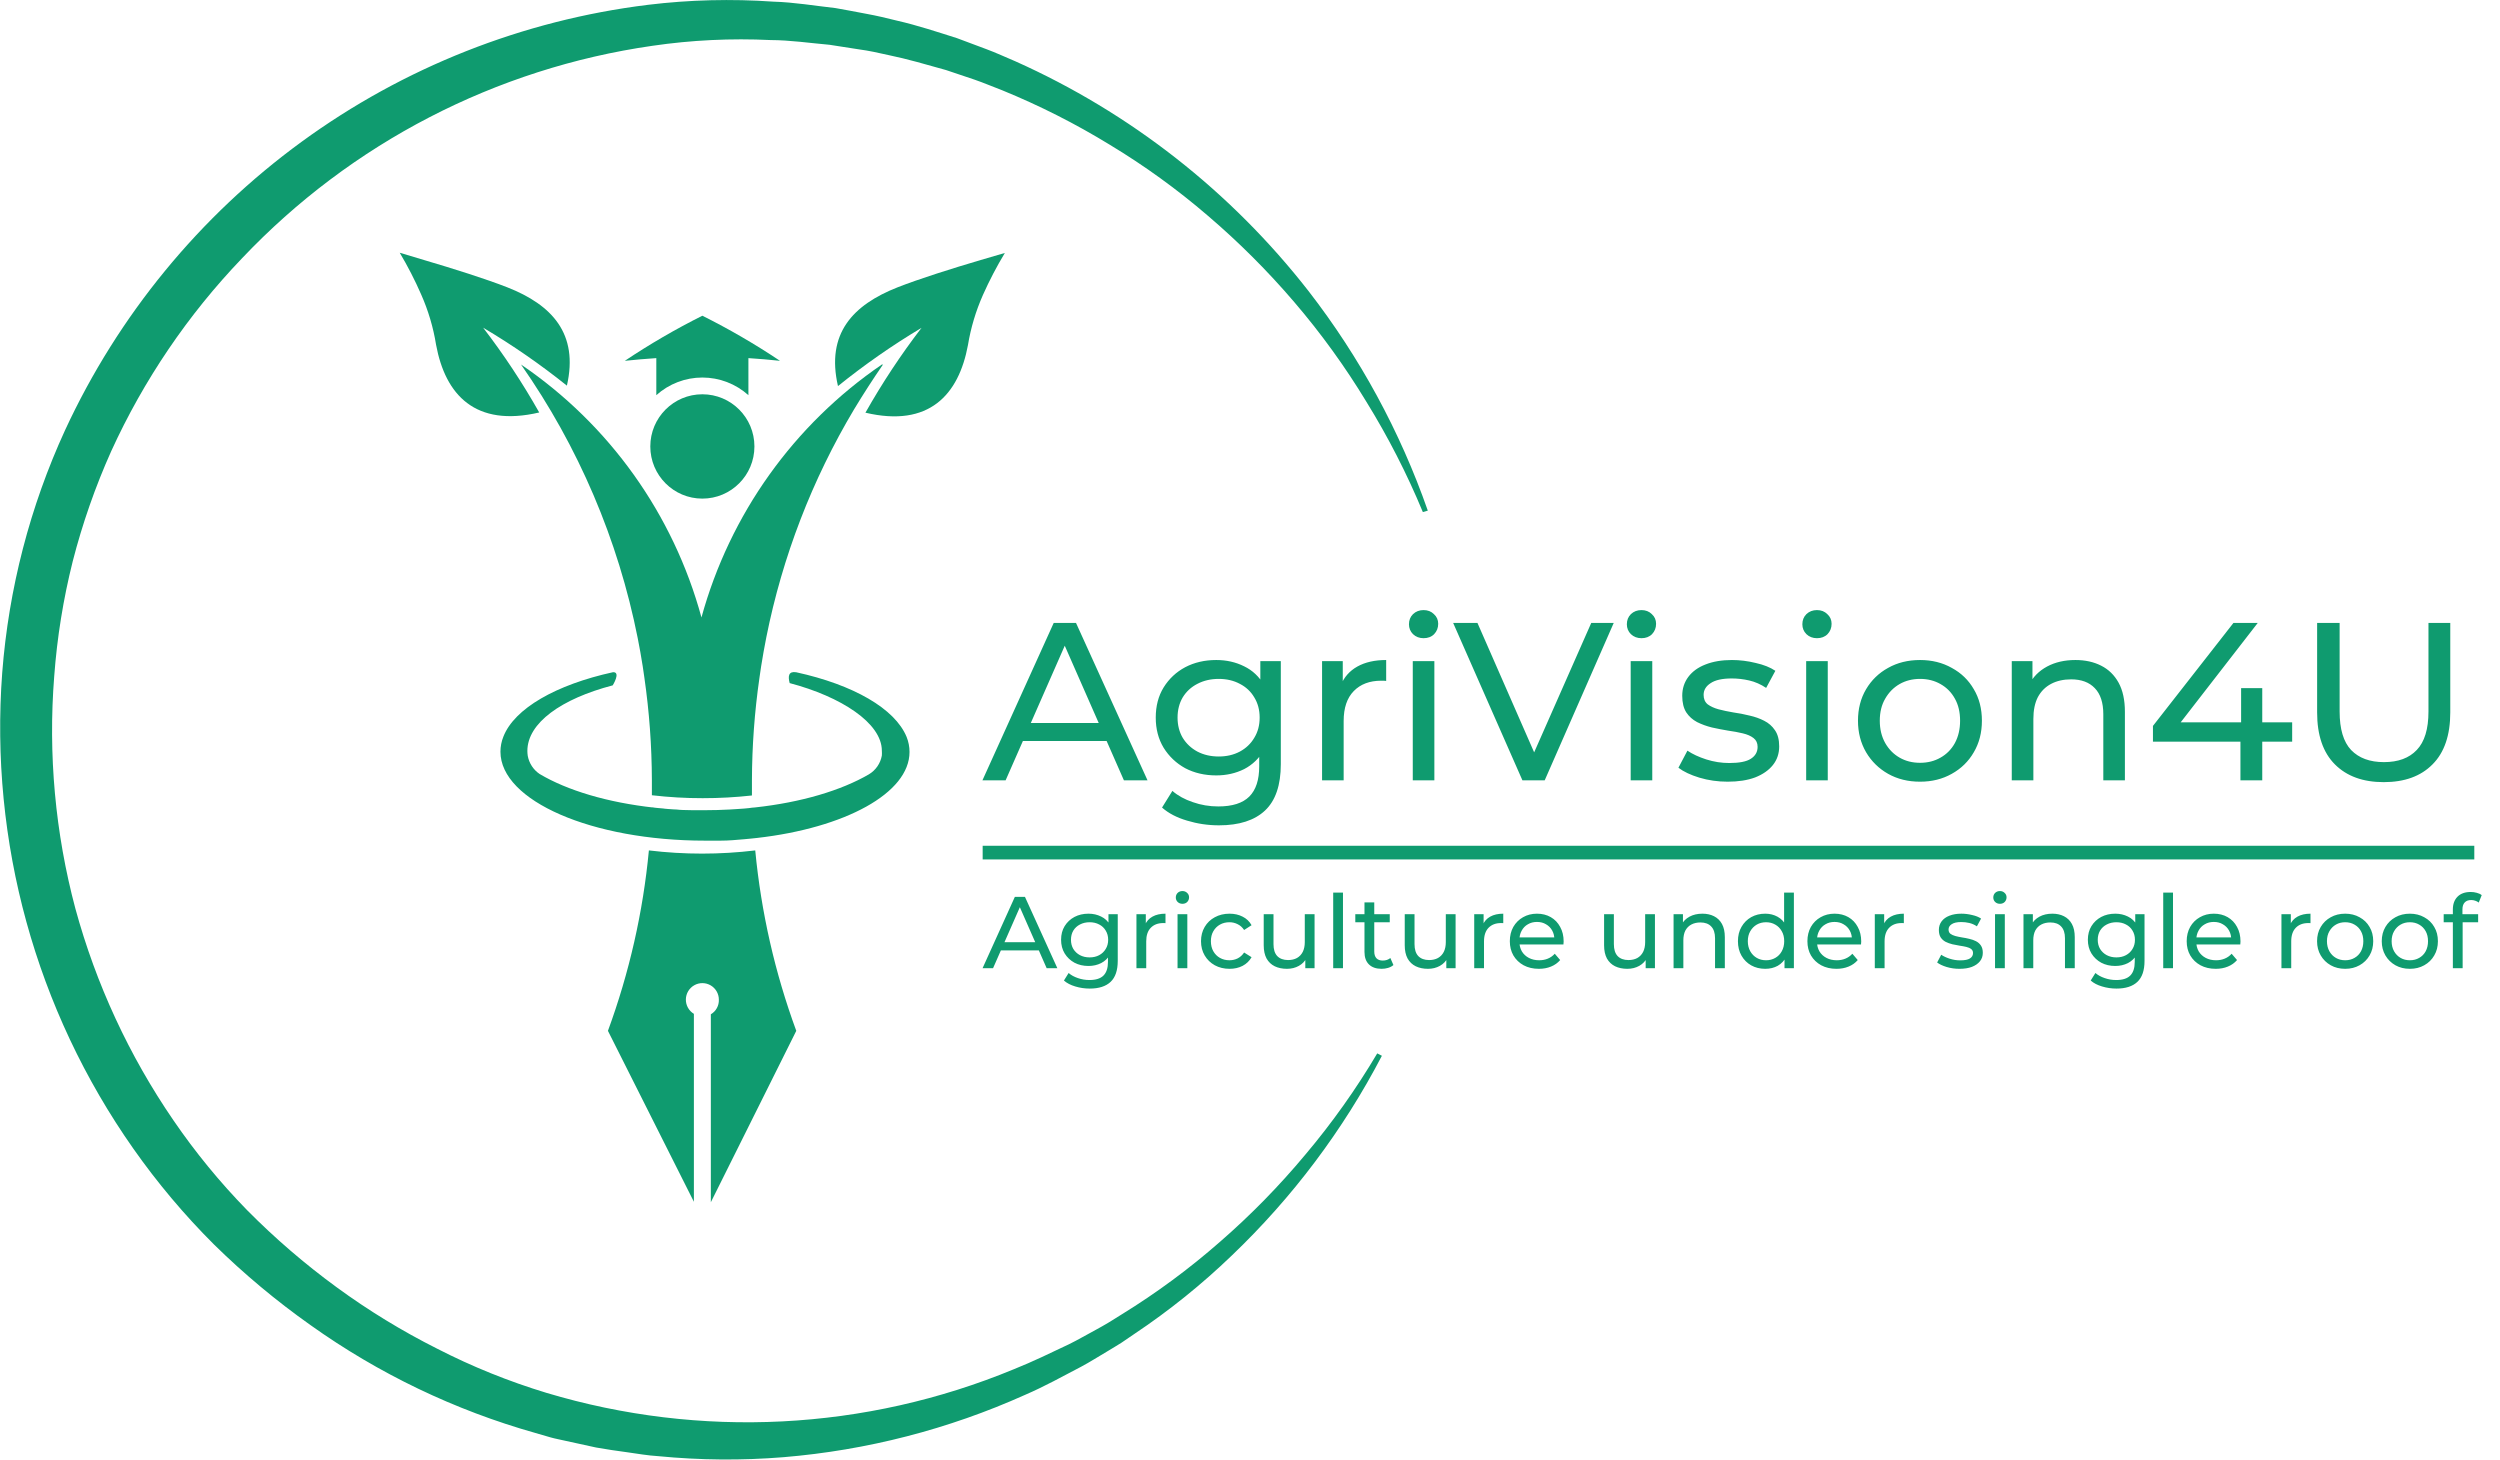 <svg width="173" height="101" viewBox="0 0 173 101" fill="none" xmlns="http://www.w3.org/2000/svg">
<g clip-path="url(#clip0_1225_2)">
<path d="M67.984 54L72.918 43.105H74.459L79.409 54H77.775L73.37 43.976H73.992L69.588 54H67.984ZM70.086 51.276L70.506 50.031H76.638L77.09 51.276H70.086ZM84.351 57.113C83.594 57.113 82.857 57.004 82.141 56.786C81.436 56.579 80.86 56.278 80.413 55.883L81.129 54.731C81.513 55.064 81.986 55.323 82.546 55.51C83.106 55.707 83.692 55.806 84.305 55.806C85.28 55.806 85.996 55.577 86.453 55.121C86.909 54.664 87.137 53.969 87.137 53.035V51.292L87.293 49.657L87.215 48.008V45.751H88.632V52.879C88.632 54.332 88.268 55.401 87.542 56.086C86.816 56.77 85.752 57.113 84.351 57.113ZM84.165 53.658C83.366 53.658 82.65 53.492 82.017 53.16C81.394 52.817 80.896 52.345 80.522 51.743C80.159 51.141 79.978 50.446 79.978 49.657C79.978 48.858 80.159 48.163 80.522 47.572C80.896 46.97 81.394 46.503 82.017 46.171C82.65 45.839 83.366 45.673 84.165 45.673C84.87 45.673 85.513 45.818 86.095 46.109C86.676 46.389 87.137 46.825 87.48 47.416C87.833 48.008 88.009 48.755 88.009 49.657C88.009 50.55 87.833 51.292 87.48 51.883C87.137 52.475 86.676 52.921 86.095 53.222C85.513 53.512 84.87 53.658 84.165 53.658ZM84.336 52.35C84.886 52.35 85.373 52.236 85.799 52.008C86.224 51.779 86.556 51.463 86.795 51.058C87.044 50.654 87.168 50.187 87.168 49.657C87.168 49.128 87.044 48.661 86.795 48.257C86.556 47.852 86.224 47.541 85.799 47.323C85.373 47.094 84.886 46.98 84.336 46.98C83.786 46.98 83.293 47.094 82.857 47.323C82.432 47.541 82.094 47.852 81.845 48.257C81.607 48.661 81.487 49.128 81.487 49.657C81.487 50.187 81.607 50.654 81.845 51.058C82.094 51.463 82.432 51.779 82.857 52.008C83.293 52.236 83.786 52.35 84.336 52.35ZM91.487 54V45.751H92.919V47.992L92.778 47.432C93.007 46.861 93.391 46.425 93.93 46.124C94.47 45.823 95.134 45.673 95.923 45.673V47.12C95.86 47.11 95.798 47.105 95.736 47.105C95.684 47.105 95.632 47.105 95.58 47.105C94.781 47.105 94.148 47.343 93.681 47.821C93.214 48.298 92.981 48.988 92.981 49.891V54H91.487ZM97.764 54V45.751H99.258V54H97.764ZM98.511 44.163C98.221 44.163 97.977 44.07 97.78 43.883C97.593 43.696 97.5 43.468 97.5 43.198C97.5 42.918 97.593 42.684 97.78 42.498C97.977 42.311 98.221 42.218 98.511 42.218C98.802 42.218 99.04 42.311 99.227 42.498C99.424 42.674 99.523 42.897 99.523 43.167C99.523 43.447 99.43 43.686 99.243 43.883C99.056 44.07 98.812 44.163 98.511 44.163ZM105.352 54L100.558 43.105H102.239L106.644 53.16H105.679L110.115 43.105H111.671L106.893 54H105.352ZM112.843 54V45.751H114.337V54H112.843ZM113.59 44.163C113.299 44.163 113.055 44.07 112.858 43.883C112.671 43.696 112.578 43.468 112.578 43.198C112.578 42.918 112.671 42.684 112.858 42.498C113.055 42.311 113.299 42.218 113.59 42.218C113.88 42.218 114.119 42.311 114.306 42.498C114.503 42.674 114.601 42.897 114.601 43.167C114.601 43.447 114.508 43.686 114.321 43.883C114.134 44.07 113.891 44.163 113.59 44.163ZM119.556 54.093C118.871 54.093 118.217 54 117.594 53.813C116.982 53.626 116.5 53.398 116.147 53.128L116.769 51.946C117.122 52.184 117.558 52.386 118.077 52.553C118.596 52.718 119.125 52.801 119.664 52.801C120.36 52.801 120.858 52.703 121.159 52.506C121.47 52.309 121.626 52.034 121.626 51.681C121.626 51.421 121.532 51.219 121.345 51.074C121.159 50.929 120.91 50.82 120.598 50.747C120.297 50.674 119.96 50.612 119.587 50.56C119.213 50.498 118.84 50.425 118.466 50.342C118.092 50.249 117.75 50.124 117.439 49.969C117.127 49.803 116.878 49.58 116.692 49.3C116.505 49.009 116.411 48.625 116.411 48.148C116.411 47.65 116.552 47.214 116.832 46.84C117.112 46.467 117.506 46.181 118.015 45.984C118.533 45.777 119.146 45.673 119.851 45.673C120.391 45.673 120.936 45.74 121.486 45.875C122.046 46 122.502 46.181 122.855 46.42L122.217 47.603C121.844 47.354 121.454 47.183 121.05 47.089C120.645 46.996 120.24 46.949 119.836 46.949C119.182 46.949 118.694 47.058 118.373 47.276C118.051 47.484 117.89 47.753 117.89 48.085C117.89 48.366 117.983 48.584 118.17 48.739C118.367 48.884 118.616 48.998 118.917 49.082C119.229 49.165 119.571 49.237 119.945 49.3C120.318 49.351 120.692 49.424 121.065 49.517C121.439 49.6 121.776 49.72 122.077 49.875C122.388 50.031 122.637 50.249 122.824 50.529C123.021 50.809 123.12 51.183 123.12 51.65C123.12 52.148 122.975 52.578 122.684 52.942C122.393 53.305 121.984 53.59 121.454 53.798C120.925 53.995 120.292 54.093 119.556 54.093ZM124.987 54V45.751H126.481V54H124.987ZM125.734 44.163C125.444 44.163 125.2 44.07 125.003 43.883C124.816 43.696 124.723 43.468 124.723 43.198C124.723 42.918 124.816 42.684 125.003 42.498C125.2 42.311 125.444 42.218 125.734 42.218C126.025 42.218 126.264 42.311 126.45 42.498C126.647 42.674 126.746 42.897 126.746 43.167C126.746 43.447 126.653 43.686 126.466 43.883C126.279 44.07 126.035 44.163 125.734 44.163ZM132.868 54.093C132.037 54.093 131.301 53.912 130.657 53.549C130.014 53.185 129.506 52.687 129.132 52.054C128.758 51.411 128.572 50.685 128.572 49.875C128.572 49.056 128.758 48.329 129.132 47.696C129.506 47.063 130.014 46.571 130.657 46.218C131.301 45.855 132.037 45.673 132.868 45.673C133.687 45.673 134.419 45.855 135.062 46.218C135.716 46.571 136.224 47.063 136.588 47.696C136.961 48.319 137.148 49.045 137.148 49.875C137.148 50.695 136.961 51.421 136.588 52.054C136.224 52.687 135.716 53.185 135.062 53.549C134.419 53.912 133.687 54.093 132.868 54.093ZM132.868 52.786C133.397 52.786 133.869 52.667 134.284 52.428C134.709 52.189 135.041 51.852 135.28 51.416C135.519 50.97 135.638 50.456 135.638 49.875C135.638 49.284 135.519 48.775 135.28 48.35C135.041 47.914 134.709 47.577 134.284 47.338C133.869 47.1 133.397 46.98 132.868 46.98C132.338 46.98 131.866 47.1 131.451 47.338C131.036 47.577 130.704 47.914 130.455 48.35C130.206 48.775 130.081 49.284 130.081 49.875C130.081 50.456 130.206 50.97 130.455 51.416C130.704 51.852 131.036 52.189 131.451 52.428C131.866 52.667 132.338 52.786 132.868 52.786ZM143.619 45.673C144.294 45.673 144.885 45.803 145.394 46.062C145.912 46.321 146.317 46.716 146.608 47.245C146.898 47.774 147.043 48.443 147.043 49.253V54H145.549V49.424C145.549 48.625 145.352 48.023 144.958 47.618C144.574 47.214 144.029 47.011 143.323 47.011C142.794 47.011 142.332 47.115 141.938 47.323C141.544 47.53 141.238 47.836 141.02 48.241C140.812 48.646 140.709 49.149 140.709 49.751V54H139.214V45.751H140.646V47.977L140.413 47.385C140.683 46.845 141.098 46.425 141.658 46.124C142.218 45.823 142.872 45.673 143.619 45.673ZM148.984 51.323V50.233L154.556 43.105H156.237L150.711 50.233L149.918 49.984H158.618V51.323H148.984ZM155.038 54V51.323L155.085 49.984V47.618H156.548V54H155.038ZM164.952 54.124C163.52 54.124 162.394 53.715 161.575 52.895C160.755 52.075 160.345 50.877 160.345 49.3V43.105H161.902V49.237C161.902 50.451 162.166 51.338 162.695 51.899C163.235 52.459 163.992 52.739 164.968 52.739C165.954 52.739 166.711 52.459 167.24 51.899C167.78 51.338 168.05 50.451 168.05 49.237V43.105H169.559V49.3C169.559 50.877 169.15 52.075 168.33 52.895C167.52 53.715 166.395 54.124 164.952 54.124Z" fill="#0F9B6F"/>
<path d="M48.603 34.504C50.593 34.504 52.206 32.888 52.206 30.894C52.206 28.9 50.593 27.284 48.603 27.284C46.614 27.284 45.001 28.9 45.001 30.894C45.001 32.888 46.614 34.504 48.603 34.504Z" fill="#0F9B6F"/>
<path d="M55.102 46.521C54.583 46.437 54.51 46.76 54.645 47.27C58.195 48.206 61.024 50.032 61.024 51.951C61.032 52.062 61.032 52.173 61.024 52.284V52.284C60.976 52.553 60.871 52.808 60.716 53.032C60.561 53.257 60.36 53.445 60.126 53.585C58.211 54.698 55.455 55.525 52.252 55.874C52.112 55.874 51.972 55.905 51.832 55.92L51.505 55.952L50.903 55.993L50.482 56.019C49.922 56.05 49.351 56.066 48.769 56.066C48.484 56.066 48.204 56.066 47.923 56.066C47.02 56.066 46.133 55.983 45.276 55.889C42.043 55.535 39.255 54.698 37.34 53.559C37.127 53.415 36.945 53.23 36.804 53.015C36.663 52.8 36.567 52.558 36.52 52.305V52.305C36.504 52.193 36.495 52.08 36.494 51.967C36.494 50.027 38.845 48.357 42.401 47.426C42.401 47.426 42.977 46.5 42.427 46.515C38.482 47.379 35.596 49.023 34.833 50.979C34.7 51.309 34.631 51.662 34.631 52.019C34.631 55.416 40.968 58.173 48.785 58.173H49.517H49.875C50.425 58.173 50.975 58.121 51.51 58.074L51.951 58.032L52.387 57.986C58.46 57.294 62.939 54.89 62.939 52.035C62.939 51.678 62.87 51.325 62.737 50.994C61.927 49.028 59.041 47.384 55.102 46.521Z" fill="#0F9B6F"/>
<path d="M45.115 55.894C45.987 55.993 46.87 56.061 47.763 56.082C46.854 56.082 45.972 55.998 45.115 55.905V55.894Z" fill="#0F9B6F"/>
<path d="M49.745 69.18C49.746 68.98 49.694 68.783 49.595 68.609C49.496 68.435 49.353 68.29 49.181 68.189C49.008 68.087 48.812 68.033 48.613 68.032C48.413 68.03 48.216 68.081 48.042 68.18C47.868 68.278 47.723 68.421 47.621 68.593C47.519 68.765 47.464 68.961 47.462 69.162C47.459 69.362 47.509 69.559 47.606 69.734C47.704 69.909 47.845 70.055 48.017 70.158V83.163L42.069 71.334C43.546 67.312 44.499 63.116 44.903 58.849C47.347 59.144 49.818 59.144 52.263 58.849C52.669 63.116 53.624 67.312 55.102 71.334L49.19 83.194V70.189C49.365 70.087 49.509 69.939 49.606 69.761C49.704 69.584 49.752 69.383 49.745 69.18Z" fill="#0F9B6F"/>
<path d="M61.097 25.234C60.405 26.24 59.74 27.27 59.104 28.324C56.197 33.194 54.143 38.527 53.031 44.091V44.091C52.896 44.767 52.777 45.444 52.668 46.125C52.631 46.391 52.59 46.645 52.553 46.911C52.215 49.261 52.041 51.632 52.034 54.006C52.034 54.349 52.034 54.693 52.034 55.047C50.902 55.172 49.764 55.235 48.624 55.234C47.45 55.235 46.277 55.167 45.11 55.031C45.11 54.693 45.11 54.355 45.11 53.99C45.103 51.616 44.93 49.245 44.591 46.895C44.56 46.635 44.519 46.375 44.477 46.11C44.373 45.454 44.259 44.804 44.129 44.154C42.778 37.35 40.028 30.903 36.053 25.224C42.166 29.378 46.596 35.587 48.541 42.728C50.502 35.592 54.93 29.386 61.035 25.219L61.097 25.234Z" fill="#0F9B6F"/>
<path d="M57.988 26.717C57.147 23.076 59.026 21.099 62.114 19.882C63.588 19.304 65.867 18.581 67.865 17.993L69.537 17.504C68.972 18.44 68.466 19.409 68.021 20.407C67.529 21.515 67.18 22.681 66.983 23.877C66.344 27.326 64.284 29.599 59.888 28.558C61.043 26.512 62.34 24.549 63.77 22.686V22.686C61.751 23.893 59.819 25.24 57.988 26.717V26.717Z" fill="#0F9B6F"/>
<path d="M39.229 26.686C40.055 23.086 38.191 21.094 35.103 19.882C33.639 19.309 31.392 18.597 29.393 18.009L27.66 17.489C28.213 18.416 28.707 19.376 29.139 20.365C29.635 21.48 29.984 22.656 30.177 23.861C30.816 27.32 32.887 29.583 37.314 28.543C36.16 26.498 34.862 24.537 33.432 22.675C35.455 23.875 37.392 25.215 39.229 26.686V26.686Z" fill="#0F9B6F"/>
<path d="M53.976 24.969C53.254 24.891 52.528 24.829 51.79 24.782V27.346C50.914 26.56 49.78 26.125 48.603 26.125C47.427 26.125 46.292 26.56 45.417 27.346V24.782C44.686 24.83 43.96 24.893 43.237 24.969C44.959 23.818 46.752 22.775 48.603 21.848C50.458 22.774 52.252 23.817 53.976 24.969V24.969Z" fill="#0F9B6F"/>
<path d="M68 59H171.222" stroke="#0F9B6F" stroke-width="0.946"/>
<path d="M67.993 67L70.228 62.063H70.927L73.169 67H72.429L70.433 62.458H70.715L68.719 67H67.993ZM68.945 65.766L69.135 65.202H71.914L72.118 65.766H68.945ZM75.409 68.41C75.066 68.41 74.732 68.361 74.407 68.262C74.088 68.168 73.827 68.032 73.624 67.853L73.949 67.332C74.123 67.482 74.337 67.599 74.591 67.684C74.844 67.773 75.11 67.818 75.388 67.818C75.829 67.818 76.154 67.715 76.361 67.508C76.568 67.301 76.671 66.986 76.671 66.563V65.773L76.742 65.032L76.706 64.285V63.262H77.348V66.492C77.348 67.15 77.183 67.635 76.854 67.945C76.525 68.255 76.043 68.41 75.409 68.41ZM75.324 66.845C74.962 66.845 74.638 66.77 74.351 66.619C74.069 66.464 73.843 66.25 73.674 65.977C73.509 65.705 73.427 65.39 73.427 65.032C73.427 64.67 73.509 64.355 73.674 64.087C73.843 63.815 74.069 63.603 74.351 63.453C74.638 63.302 74.962 63.227 75.324 63.227C75.644 63.227 75.935 63.293 76.198 63.425C76.462 63.551 76.671 63.749 76.826 64.017C76.986 64.285 77.066 64.623 77.066 65.032C77.066 65.437 76.986 65.773 76.826 66.041C76.671 66.309 76.462 66.511 76.198 66.647C75.935 66.779 75.644 66.845 75.324 66.845ZM75.402 66.252C75.651 66.252 75.872 66.201 76.065 66.097C76.257 65.994 76.408 65.85 76.516 65.667C76.629 65.484 76.685 65.272 76.685 65.032C76.685 64.793 76.629 64.581 76.516 64.398C76.408 64.214 76.257 64.073 76.065 63.975C75.872 63.871 75.651 63.819 75.402 63.819C75.153 63.819 74.929 63.871 74.732 63.975C74.539 64.073 74.386 64.214 74.273 64.398C74.165 64.581 74.111 64.793 74.111 65.032C74.111 65.272 74.165 65.484 74.273 65.667C74.386 65.85 74.539 65.994 74.732 66.097C74.929 66.201 75.153 66.252 75.402 66.252ZM78.642 67V63.262H79.29V64.278L79.227 64.024C79.33 63.765 79.504 63.568 79.749 63.431C79.993 63.295 80.294 63.227 80.652 63.227V63.883C80.623 63.878 80.595 63.876 80.567 63.876C80.543 63.876 80.52 63.876 80.496 63.876C80.134 63.876 79.848 63.984 79.636 64.2C79.424 64.416 79.319 64.729 79.319 65.138V67H78.642ZM81.486 67V63.262H82.163V67H81.486ZM81.825 62.543C81.693 62.543 81.582 62.501 81.493 62.416C81.408 62.331 81.366 62.228 81.366 62.106C81.366 61.979 81.408 61.873 81.493 61.788C81.582 61.704 81.693 61.661 81.825 61.661C81.956 61.661 82.064 61.704 82.149 61.788C82.238 61.868 82.283 61.969 82.283 62.092C82.283 62.219 82.241 62.327 82.156 62.416C82.071 62.501 81.961 62.543 81.825 62.543ZM85.085 67.042C84.704 67.042 84.363 66.96 84.062 66.796C83.766 66.631 83.533 66.405 83.364 66.118C83.195 65.832 83.11 65.503 83.11 65.131C83.11 64.76 83.195 64.431 83.364 64.144C83.533 63.857 83.766 63.634 84.062 63.474C84.363 63.309 84.704 63.227 85.085 63.227C85.423 63.227 85.724 63.295 85.987 63.431C86.255 63.563 86.462 63.761 86.608 64.024L86.093 64.355C85.971 64.172 85.82 64.038 85.642 63.953C85.468 63.864 85.28 63.819 85.078 63.819C84.833 63.819 84.615 63.873 84.422 63.982C84.229 64.09 84.076 64.243 83.963 64.44C83.851 64.633 83.794 64.863 83.794 65.131C83.794 65.399 83.851 65.632 83.963 65.829C84.076 66.027 84.229 66.18 84.422 66.288C84.615 66.396 84.833 66.45 85.078 66.45C85.28 66.45 85.468 66.408 85.642 66.323C85.82 66.234 85.971 66.097 86.093 65.914L86.608 66.238C86.462 66.497 86.255 66.697 85.987 66.838C85.724 66.974 85.423 67.042 85.085 67.042ZM89.057 67.042C88.737 67.042 88.455 66.984 88.211 66.866C87.971 66.749 87.783 66.57 87.647 66.33C87.515 66.086 87.449 65.78 87.449 65.413V63.262H88.126V65.336C88.126 65.702 88.213 65.977 88.387 66.161C88.566 66.344 88.815 66.436 89.135 66.436C89.37 66.436 89.574 66.389 89.748 66.295C89.922 66.196 90.056 66.055 90.15 65.872C90.244 65.684 90.291 65.458 90.291 65.195V63.262H90.968V67H90.327V65.992L90.432 66.26C90.31 66.509 90.127 66.701 89.882 66.838C89.638 66.974 89.363 67.042 89.057 67.042ZM92.257 67V61.767H92.934V67H92.257ZM95.607 67.042C95.231 67.042 94.939 66.941 94.732 66.739C94.525 66.537 94.422 66.248 94.422 65.872V62.444H95.099V65.843C95.099 66.046 95.148 66.201 95.247 66.309C95.351 66.417 95.496 66.471 95.684 66.471C95.896 66.471 96.072 66.412 96.213 66.295L96.425 66.781C96.322 66.871 96.197 66.936 96.051 66.979C95.91 67.021 95.762 67.042 95.607 67.042ZM93.787 63.819V63.262H96.171V63.819H93.787ZM98.816 67.042C98.496 67.042 98.214 66.984 97.97 66.866C97.73 66.749 97.542 66.57 97.406 66.33C97.274 66.086 97.208 65.78 97.208 65.413V63.262H97.885V65.336C97.885 65.702 97.972 65.977 98.146 66.161C98.325 66.344 98.574 66.436 98.894 66.436C99.129 66.436 99.333 66.389 99.507 66.295C99.681 66.196 99.815 66.055 99.909 65.872C100.003 65.684 100.05 65.458 100.05 65.195V63.262H100.727V67H100.085V65.992L100.191 66.26C100.069 66.509 99.886 66.701 99.641 66.838C99.397 66.974 99.122 67.042 98.816 67.042ZM102.016 67V63.262H102.665V64.278L102.601 64.024C102.705 63.765 102.879 63.568 103.123 63.431C103.368 63.295 103.669 63.227 104.026 63.227V63.883C103.998 63.878 103.97 63.876 103.941 63.876C103.918 63.876 103.894 63.876 103.871 63.876C103.509 63.876 103.222 63.984 103.01 64.2C102.799 64.416 102.693 64.729 102.693 65.138V67H102.016ZM106.49 67.042C106.091 67.042 105.738 66.96 105.432 66.796C105.132 66.631 104.897 66.405 104.727 66.118C104.563 65.832 104.48 65.503 104.48 65.131C104.48 64.76 104.56 64.431 104.72 64.144C104.885 63.857 105.108 63.634 105.39 63.474C105.677 63.309 105.999 63.227 106.356 63.227C106.718 63.227 107.038 63.307 107.315 63.467C107.593 63.627 107.809 63.852 107.964 64.144C108.124 64.431 108.204 64.767 108.204 65.152C108.204 65.18 108.202 65.213 108.197 65.251C108.197 65.289 108.195 65.324 108.19 65.357H105.009V64.87H107.837L107.562 65.04C107.567 64.8 107.518 64.586 107.414 64.398C107.311 64.21 107.167 64.064 106.984 63.961C106.805 63.852 106.596 63.798 106.356 63.798C106.121 63.798 105.912 63.852 105.729 63.961C105.545 64.064 105.402 64.212 105.298 64.405C105.195 64.593 105.143 64.809 105.143 65.054V65.166C105.143 65.416 105.2 65.639 105.313 65.836C105.43 66.029 105.592 66.18 105.799 66.288C106.006 66.396 106.243 66.45 106.511 66.45C106.732 66.45 106.932 66.412 107.111 66.337C107.294 66.262 107.454 66.149 107.59 65.999L107.964 66.436C107.795 66.633 107.583 66.784 107.33 66.887C107.08 66.991 106.801 67.042 106.49 67.042ZM112.611 67.042C112.291 67.042 112.009 66.984 111.764 66.866C111.525 66.749 111.337 66.57 111.2 66.33C111.069 66.086 111.003 65.78 111.003 65.413V63.262H111.68V65.336C111.68 65.702 111.767 65.977 111.941 66.161C112.119 66.344 112.369 66.436 112.688 66.436C112.923 66.436 113.128 66.389 113.302 66.295C113.476 66.196 113.61 66.055 113.704 65.872C113.798 65.684 113.845 65.458 113.845 65.195V63.262H114.522V67H113.88V65.992L113.986 66.26C113.864 66.509 113.68 66.701 113.436 66.838C113.191 66.974 112.916 67.042 112.611 67.042ZM117.807 63.227C118.112 63.227 118.38 63.286 118.61 63.403C118.846 63.521 119.029 63.7 119.161 63.939C119.292 64.179 119.358 64.482 119.358 64.849V67H118.681V64.927C118.681 64.565 118.592 64.292 118.413 64.109C118.239 63.925 117.992 63.834 117.673 63.834C117.433 63.834 117.224 63.88 117.045 63.975C116.866 64.069 116.728 64.207 116.629 64.391C116.535 64.574 116.488 64.802 116.488 65.075V67H115.811V63.262H116.46V64.271L116.354 64.003C116.476 63.758 116.664 63.568 116.918 63.431C117.172 63.295 117.468 63.227 117.807 63.227ZM122.155 67.042C121.793 67.042 121.469 66.962 121.182 66.802C120.9 66.643 120.677 66.419 120.512 66.133C120.348 65.846 120.265 65.512 120.265 65.131C120.265 64.75 120.348 64.419 120.512 64.137C120.677 63.85 120.9 63.627 121.182 63.467C121.469 63.307 121.793 63.227 122.155 63.227C122.47 63.227 122.755 63.298 123.009 63.439C123.263 63.58 123.465 63.791 123.615 64.073C123.77 64.355 123.848 64.708 123.848 65.131C123.848 65.554 123.773 65.907 123.622 66.189C123.477 66.471 123.277 66.685 123.023 66.831C122.769 66.972 122.48 67.042 122.155 67.042ZM122.212 66.45C122.447 66.45 122.658 66.396 122.847 66.288C123.039 66.18 123.19 66.027 123.298 65.829C123.411 65.627 123.467 65.394 123.467 65.131C123.467 64.863 123.411 64.633 123.298 64.44C123.19 64.243 123.039 64.09 122.847 63.982C122.658 63.873 122.447 63.819 122.212 63.819C121.972 63.819 121.758 63.873 121.57 63.982C121.382 64.09 121.232 64.243 121.119 64.44C121.006 64.633 120.949 64.863 120.949 65.131C120.949 65.394 121.006 65.627 121.119 65.829C121.232 66.027 121.382 66.18 121.57 66.288C121.758 66.396 121.972 66.45 122.212 66.45ZM123.488 67V65.992L123.531 65.124L123.46 64.257V61.767H124.137V67H123.488ZM127.082 67.042C126.683 67.042 126.33 66.96 126.025 66.796C125.724 66.631 125.489 66.405 125.319 66.118C125.155 65.832 125.073 65.503 125.073 65.131C125.073 64.76 125.152 64.431 125.312 64.144C125.477 63.857 125.7 63.634 125.982 63.474C126.269 63.309 126.591 63.227 126.948 63.227C127.31 63.227 127.63 63.307 127.908 63.467C128.185 63.627 128.401 63.852 128.556 64.144C128.716 64.431 128.796 64.767 128.796 65.152C128.796 65.18 128.794 65.213 128.789 65.251C128.789 65.289 128.787 65.324 128.782 65.357H125.601V64.87H128.429L128.154 65.04C128.159 64.8 128.11 64.586 128.006 64.398C127.903 64.21 127.759 64.064 127.576 63.961C127.397 63.852 127.188 63.798 126.948 63.798C126.713 63.798 126.504 63.852 126.321 63.961C126.137 64.064 125.994 64.212 125.891 64.405C125.787 64.593 125.735 64.809 125.735 65.054V65.166C125.735 65.416 125.792 65.639 125.905 65.836C126.022 66.029 126.184 66.18 126.391 66.288C126.598 66.396 126.836 66.45 127.104 66.45C127.325 66.45 127.524 66.412 127.703 66.337C127.886 66.262 128.046 66.149 128.183 65.999L128.556 66.436C128.387 66.633 128.176 66.784 127.922 66.887C127.672 66.991 127.393 67.042 127.082 67.042ZM129.736 67V63.262H130.385V64.278L130.322 64.024C130.425 63.765 130.599 63.568 130.843 63.431C131.088 63.295 131.389 63.227 131.746 63.227V63.883C131.718 63.878 131.69 63.876 131.661 63.876C131.638 63.876 131.614 63.876 131.591 63.876C131.229 63.876 130.942 63.984 130.731 64.2C130.519 64.416 130.413 64.729 130.413 65.138V67H129.736ZM135.595 67.042C135.284 67.042 134.988 67 134.706 66.915C134.429 66.831 134.21 66.727 134.05 66.605L134.332 66.069C134.492 66.177 134.69 66.269 134.925 66.344C135.16 66.419 135.399 66.457 135.644 66.457C135.959 66.457 136.185 66.412 136.321 66.323C136.462 66.234 136.533 66.109 136.533 65.949C136.533 65.832 136.49 65.74 136.406 65.674C136.321 65.608 136.208 65.559 136.067 65.526C135.931 65.493 135.778 65.465 135.609 65.441C135.439 65.413 135.27 65.38 135.101 65.343C134.932 65.3 134.777 65.244 134.635 65.174C134.494 65.098 134.382 64.997 134.297 64.87C134.212 64.739 134.17 64.565 134.17 64.348C134.17 64.123 134.234 63.925 134.36 63.756C134.487 63.587 134.666 63.457 134.896 63.368C135.132 63.274 135.409 63.227 135.729 63.227C135.973 63.227 136.22 63.258 136.469 63.319C136.723 63.375 136.93 63.457 137.09 63.566L136.801 64.102C136.631 63.989 136.455 63.911 136.272 63.869C136.088 63.827 135.905 63.805 135.722 63.805C135.425 63.805 135.204 63.855 135.059 63.953C134.913 64.047 134.84 64.17 134.84 64.32C134.84 64.447 134.882 64.546 134.967 64.616C135.056 64.682 135.169 64.734 135.305 64.772C135.447 64.809 135.602 64.842 135.771 64.87C135.94 64.894 136.109 64.927 136.279 64.969C136.448 65.007 136.601 65.061 136.737 65.131C136.878 65.202 136.991 65.3 137.076 65.427C137.165 65.554 137.21 65.724 137.21 65.935C137.21 66.161 137.144 66.356 137.012 66.52C136.88 66.685 136.695 66.814 136.455 66.908C136.215 66.998 135.928 67.042 135.595 67.042ZM138.056 67V63.262H138.733V67H138.056ZM138.394 62.543C138.263 62.543 138.152 62.501 138.063 62.416C137.978 62.331 137.936 62.228 137.936 62.106C137.936 61.979 137.978 61.873 138.063 61.788C138.152 61.704 138.263 61.661 138.394 61.661C138.526 61.661 138.634 61.704 138.719 61.788C138.808 61.868 138.853 61.969 138.853 62.092C138.853 62.219 138.81 62.327 138.726 62.416C138.641 62.501 138.531 62.543 138.394 62.543ZM142.021 63.227C142.327 63.227 142.595 63.286 142.825 63.403C143.06 63.521 143.244 63.7 143.375 63.939C143.507 64.179 143.573 64.482 143.573 64.849V67H142.896V64.927C142.896 64.565 142.806 64.292 142.628 64.109C142.454 63.925 142.207 63.834 141.887 63.834C141.647 63.834 141.438 63.88 141.26 63.975C141.081 64.069 140.942 64.207 140.843 64.391C140.749 64.574 140.702 64.802 140.702 65.075V67H140.025V63.262H140.674V64.271L140.568 64.003C140.691 63.758 140.879 63.568 141.133 63.431C141.386 63.295 141.683 63.227 142.021 63.227ZM146.462 68.41C146.119 68.41 145.785 68.361 145.46 68.262C145.141 68.168 144.88 68.032 144.677 67.853L145.002 67.332C145.176 67.482 145.39 67.599 145.644 67.684C145.898 67.773 146.163 67.818 146.441 67.818C146.883 67.818 147.207 67.715 147.414 67.508C147.621 67.301 147.724 66.986 147.724 66.563V65.773L147.795 65.032L147.759 64.285V63.262H148.401V66.492C148.401 67.15 148.237 67.635 147.907 67.945C147.578 68.255 147.096 68.41 146.462 68.41ZM146.377 66.845C146.015 66.845 145.691 66.77 145.404 66.619C145.122 66.464 144.896 66.25 144.727 65.977C144.562 65.705 144.48 65.39 144.48 65.032C144.48 64.67 144.562 64.355 144.727 64.087C144.896 63.815 145.122 63.603 145.404 63.453C145.691 63.302 146.015 63.227 146.377 63.227C146.697 63.227 146.988 63.293 147.252 63.425C147.515 63.551 147.724 63.749 147.879 64.017C148.039 64.285 148.119 64.623 148.119 65.032C148.119 65.437 148.039 65.773 147.879 66.041C147.724 66.309 147.515 66.511 147.252 66.647C146.988 66.779 146.697 66.845 146.377 66.845ZM146.455 66.252C146.704 66.252 146.925 66.201 147.118 66.097C147.31 65.994 147.461 65.85 147.569 65.667C147.682 65.484 147.738 65.272 147.738 65.032C147.738 64.793 147.682 64.581 147.569 64.398C147.461 64.214 147.31 64.073 147.118 63.975C146.925 63.871 146.704 63.819 146.455 63.819C146.205 63.819 145.982 63.871 145.785 63.975C145.592 64.073 145.439 64.214 145.326 64.398C145.218 64.581 145.164 64.793 145.164 65.032C145.164 65.272 145.218 65.484 145.326 65.667C145.439 65.85 145.592 65.994 145.785 66.097C145.982 66.201 146.205 66.252 146.455 66.252ZM149.695 67V61.767H150.372V67H149.695ZM153.329 67.042C152.929 67.042 152.576 66.96 152.271 66.796C151.97 66.631 151.735 66.405 151.566 66.118C151.401 65.832 151.319 65.503 151.319 65.131C151.319 64.76 151.399 64.431 151.559 64.144C151.723 63.857 151.946 63.634 152.229 63.474C152.515 63.309 152.837 63.227 153.195 63.227C153.557 63.227 153.876 63.307 154.154 63.467C154.431 63.627 154.647 63.852 154.803 64.144C154.962 64.431 155.042 64.767 155.042 65.152C155.042 65.18 155.04 65.213 155.035 65.251C155.035 65.289 155.033 65.324 155.028 65.357H151.848V64.87H154.676L154.401 65.04C154.405 64.8 154.356 64.586 154.253 64.398C154.149 64.21 154.006 64.064 153.822 63.961C153.644 63.852 153.434 63.798 153.195 63.798C152.96 63.798 152.75 63.852 152.567 63.961C152.384 64.064 152.24 64.212 152.137 64.405C152.033 64.593 151.982 64.809 151.982 65.054V65.166C151.982 65.416 152.038 65.639 152.151 65.836C152.269 66.029 152.431 66.18 152.638 66.288C152.844 66.396 153.082 66.45 153.35 66.45C153.571 66.45 153.771 66.412 153.949 66.337C154.133 66.262 154.293 66.149 154.429 65.999L154.803 66.436C154.633 66.633 154.422 66.784 154.168 66.887C153.919 66.991 153.639 67.042 153.329 67.042ZM157.876 67V63.262H158.525V64.278L158.462 64.024C158.565 63.765 158.739 63.568 158.984 63.431C159.228 63.295 159.529 63.227 159.886 63.227V63.883C159.858 63.878 159.83 63.876 159.802 63.876C159.778 63.876 159.755 63.876 159.731 63.876C159.369 63.876 159.082 63.984 158.871 64.2C158.659 64.416 158.553 64.729 158.553 65.138V67H157.876ZM162.287 67.042C161.911 67.042 161.577 66.96 161.286 66.796C160.994 66.631 160.764 66.405 160.595 66.118C160.425 65.827 160.341 65.498 160.341 65.131C160.341 64.76 160.425 64.431 160.595 64.144C160.764 63.857 160.994 63.634 161.286 63.474C161.577 63.309 161.911 63.227 162.287 63.227C162.659 63.227 162.99 63.309 163.282 63.474C163.578 63.634 163.808 63.857 163.973 64.144C164.142 64.426 164.227 64.755 164.227 65.131C164.227 65.503 164.142 65.832 163.973 66.118C163.808 66.405 163.578 66.631 163.282 66.796C162.99 66.96 162.659 67.042 162.287 67.042ZM162.287 66.45C162.527 66.45 162.741 66.396 162.929 66.288C163.122 66.18 163.272 66.027 163.38 65.829C163.488 65.627 163.542 65.394 163.542 65.131C163.542 64.863 163.488 64.633 163.38 64.44C163.272 64.243 163.122 64.09 162.929 63.982C162.741 63.873 162.527 63.819 162.287 63.819C162.047 63.819 161.833 63.873 161.645 63.982C161.457 64.09 161.307 64.243 161.194 64.44C161.081 64.633 161.025 64.863 161.025 65.131C161.025 65.394 161.081 65.627 161.194 65.829C161.307 66.027 161.457 66.18 161.645 66.288C161.833 66.396 162.047 66.45 162.287 66.45ZM166.764 67.042C166.388 67.042 166.054 66.96 165.762 66.796C165.471 66.631 165.24 66.405 165.071 66.118C164.902 65.827 164.817 65.498 164.817 65.131C164.817 64.76 164.902 64.431 165.071 64.144C165.24 63.857 165.471 63.634 165.762 63.474C166.054 63.309 166.388 63.227 166.764 63.227C167.135 63.227 167.467 63.309 167.758 63.474C168.054 63.634 168.285 63.857 168.449 64.144C168.618 64.426 168.703 64.755 168.703 65.131C168.703 65.503 168.618 65.832 168.449 66.118C168.285 66.405 168.054 66.631 167.758 66.796C167.467 66.96 167.135 67.042 166.764 67.042ZM166.764 66.45C167.004 66.45 167.217 66.396 167.405 66.288C167.598 66.18 167.749 66.027 167.857 65.829C167.965 65.627 168.019 65.394 168.019 65.131C168.019 64.863 167.965 64.633 167.857 64.44C167.749 64.243 167.598 64.09 167.405 63.982C167.217 63.873 167.004 63.819 166.764 63.819C166.524 63.819 166.31 63.873 166.122 63.982C165.934 64.09 165.783 64.243 165.671 64.44C165.558 64.633 165.501 64.863 165.501 65.131C165.501 65.394 165.558 65.627 165.671 65.829C165.783 66.027 165.934 66.18 166.122 66.288C166.31 66.396 166.524 66.45 166.764 66.45ZM169.738 67V62.931C169.738 62.564 169.844 62.273 170.055 62.056C170.272 61.835 170.577 61.725 170.972 61.725C171.118 61.725 171.257 61.744 171.388 61.781C171.525 61.814 171.64 61.868 171.734 61.944L171.529 62.458C171.459 62.402 171.379 62.36 171.29 62.331C171.2 62.298 171.106 62.282 171.008 62.282C170.81 62.282 170.66 62.338 170.556 62.451C170.453 62.559 170.401 62.722 170.401 62.938V63.439L170.415 63.749V67H169.738ZM169.103 63.819V63.262H171.487V63.819H169.103Z" fill="#0F9B6F"/>
<path d="M98.461 35.435C97.363 32.787 96.055 30.231 94.548 27.793C93.076 25.363 91.407 23.058 89.56 20.901C87.729 18.759 85.733 16.764 83.591 14.934C81.465 13.106 79.191 11.46 76.791 10.013C74.42 8.561 71.936 7.304 69.364 6.252C68.715 6.008 68.082 5.732 67.427 5.508L65.466 4.848C64.137 4.479 62.813 4.083 61.464 3.807C60.794 3.657 60.124 3.506 59.445 3.417L57.41 3.1C56.045 2.98 54.69 2.777 53.32 2.772C50.592 2.641 47.858 2.773 45.155 3.168C34.304 4.725 24.295 9.907 16.748 17.873C13.004 21.782 9.944 26.294 7.696 31.221C6.594 33.681 5.704 36.231 5.033 38.842C4.378 41.455 3.949 44.12 3.751 46.806C3.326 52.205 3.821 57.637 5.215 62.87C6.641 68.097 8.932 73.046 11.993 77.513C13.515 79.739 15.227 81.828 17.111 83.755C19.026 85.689 21.091 87.467 23.288 89.072C25.486 90.681 27.815 92.104 30.248 93.327C32.674 94.572 35.207 95.595 37.816 96.386C48.468 99.581 59.892 99.003 70.168 94.747C71.471 94.227 72.716 93.618 73.978 93.02C74.606 92.713 75.208 92.354 75.826 92.026C76.127 91.855 76.438 91.694 76.739 91.506L77.632 90.95C80.029 89.473 82.298 87.797 84.416 85.94C86.549 84.086 88.529 82.063 90.338 79.89C92.185 77.701 93.846 75.36 95.305 72.894L95.627 73.06C92.944 78.204 89.437 82.871 85.246 86.876C83.162 88.883 80.904 90.701 78.499 92.307L77.606 92.916C77.3 93.114 76.988 93.29 76.677 93.483C76.054 93.847 75.447 94.242 74.808 94.581C73.526 95.252 72.26 95.954 70.931 96.526C65.642 98.901 59.989 100.359 54.213 100.838C51.327 101.072 48.426 101.047 45.544 100.766C44.823 100.724 44.107 100.594 43.391 100.495C42.674 100.396 41.958 100.297 41.247 100.167L39.129 99.704C38.776 99.621 38.418 99.559 38.091 99.465L37.053 99.163C31.473 97.589 26.205 95.062 21.482 91.694C19.115 90.02 16.886 88.159 14.817 86.127C12.763 84.079 10.89 81.854 9.222 79.479C2.48 69.888 -0.726 58.246 0.154 46.546C0.601 40.739 2.074 35.057 4.504 29.765C8.179 21.829 13.812 14.962 20.87 9.812C27.928 4.663 36.179 1.4 44.844 0.333C47.72 -0.016 50.622 -0.089 53.512 0.114C54.96 0.156 56.387 0.4 57.825 0.561C58.541 0.681 59.247 0.827 59.958 0.957C60.669 1.087 61.375 1.253 62.076 1.43C63.488 1.753 64.863 2.21 66.228 2.642L68.258 3.402C68.938 3.651 69.592 3.964 70.256 4.239C78.214 7.798 85.18 13.256 90.546 20.136C94.1 24.722 96.889 29.856 98.804 35.336L98.461 35.435Z" fill="#0F9B6F"/>
</g>
<defs>
<clipPath id="clip0_1225_2">
<rect width="172.64" height="101" fill="white"/>
</clipPath>
</defs>
</svg>
